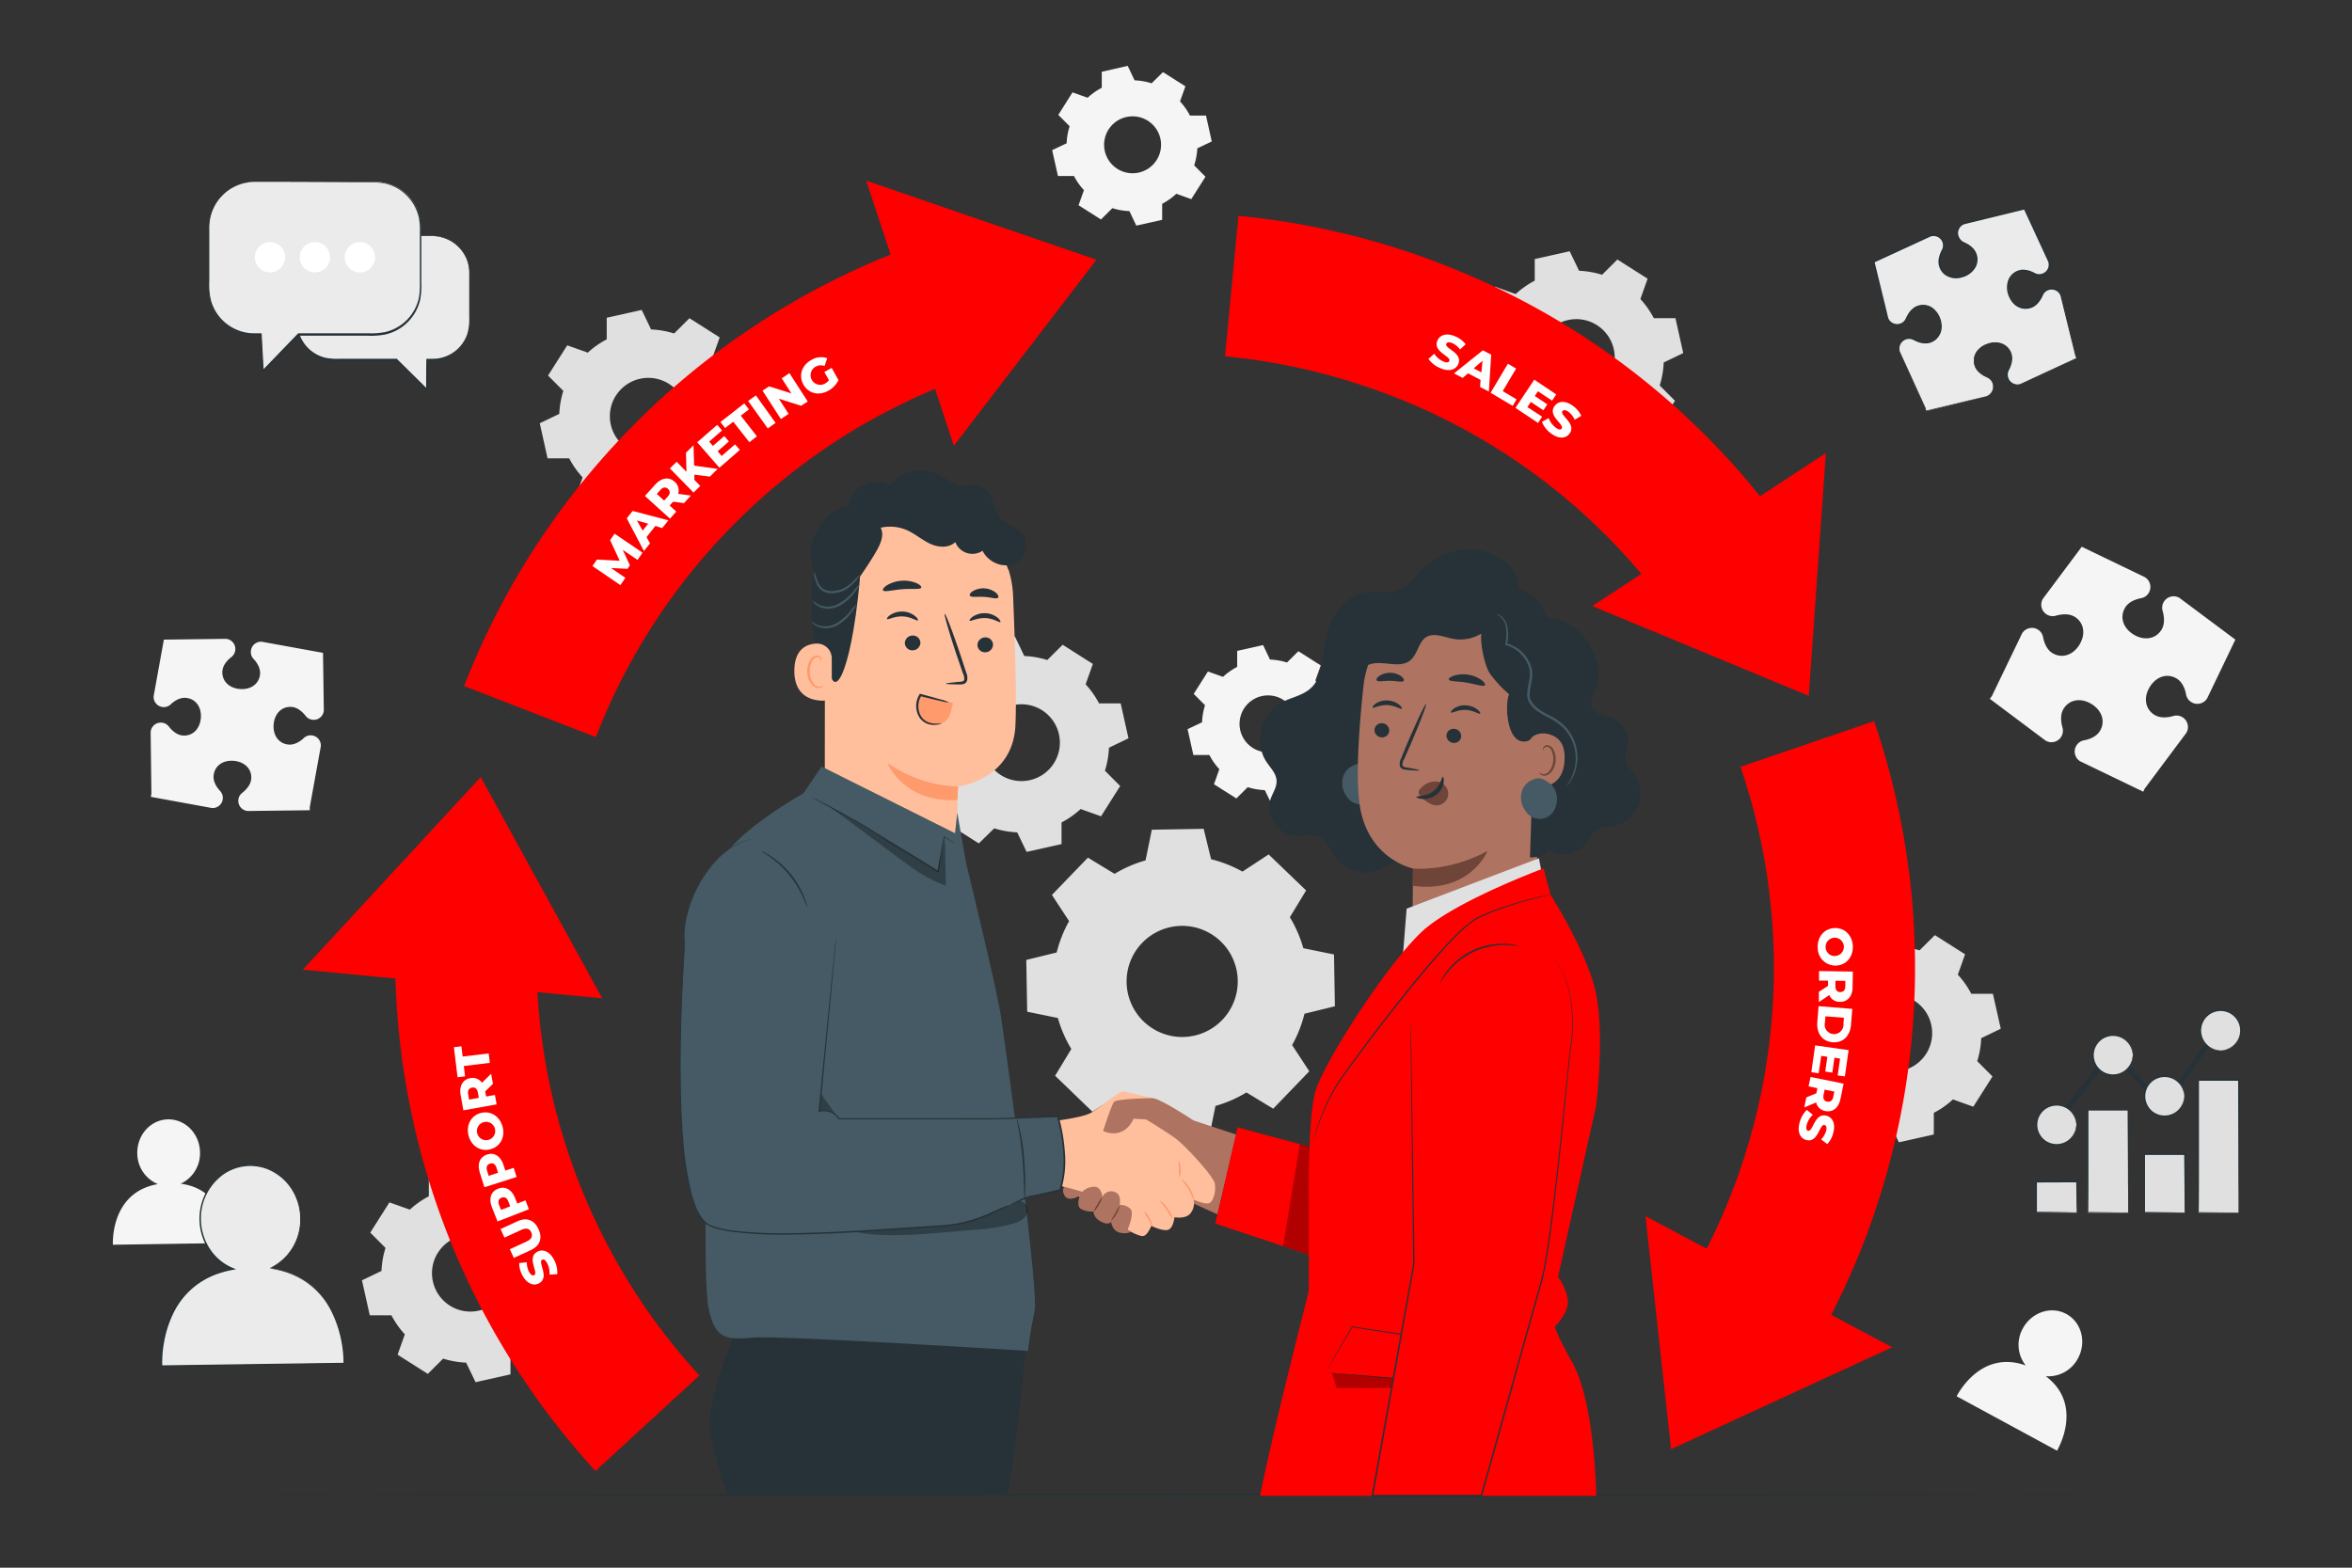 <svg xmlns="http://www.w3.org/2000/svg" viewBox="0 0 750 500"><rect x="0" y="0" width="750" height="500" fill="#333333" stroke="none"/><g id="freepik--background-complete--inject-52"><path d="M57.62,377.53a10.66,10.66,0,0,0,6.16-10c-.09-5.89-4.64-10.6-10.17-10.52s-9.93,4.93-9.83,10.82a10.63,10.63,0,0,0,6.56,9.83C35,380.29,36,397,36,397l36.4-.55S72.92,379.53,57.62,377.53Z" style="fill:#f5f5f5"></path><path d="M652.35,438.93a10.67,10.67,0,0,0,10.27-5.7c2.8-5.18,1.14-11.51-3.72-14.15s-11.07-.56-13.87,4.62a10.66,10.66,0,0,0,.91,11.79c-14.66-5.23-22,9.84-22,9.84l32,17.35S664.71,448.17,652.35,438.93Z" style="fill:#f5f5f5"></path><path d="M652.27,236.2a3.66,3.66,0,0,0,5.42-4.1c-.44-1.53-.86-4,.31-6,1.83-3,5.5-3.65,8.9-1.58s4.54,5.62,2.71,8.62c-1.17,1.94-3.59,2.72-5.15,3a3.6,3.6,0,0,0-2.36,1.68,3.65,3.65,0,0,0,1.23,5l20,9.64.09.07.47-1,13.28-17.78a3.66,3.66,0,0,0-1.23-5,3.62,3.62,0,0,0-2.87-.4c-1.53.45-4,.86-6-.31-3-1.82-3.65-5.5-1.58-8.9s5.62-4.53,8.62-2.71c1.94,1.17,2.72,3.59,3,5.16a3.66,3.66,0,0,0,6.71,1.13l9-18.74-.12-.06L695,190.71a3.65,3.65,0,0,0-5,1.23,3.58,3.58,0,0,0-.4,2.87c.44,1.53.86,4-.32,6-1.82,3-5.49,3.65-8.9,1.58s-4.53-5.62-2.71-8.62c1.18-1.94,3.59-2.72,5.16-3a3.6,3.6,0,0,0,2.36-1.68,3.65,3.65,0,0,0-1.23-5l-20-9.64-.12-.09-12.41,16.62a3.66,3.66,0,0,0,1.23,5,3.62,3.62,0,0,0,2.87.4c1.53-.44,4-.86,6,.31,3,1.82,3.64,5.5,1.58,8.9s-5.62,4.53-8.63,2.71c-1.93-1.17-2.72-3.59-3-5.15a3.58,3.58,0,0,0-1.68-2.37,3.67,3.67,0,0,0-5,1.23l-9.64,20-.69.92.1,0Z" style="fill:#f5f5f5"></path><path d="M67.53,257.7a3.24,3.24,0,0,0,2.69-5.4c-1-1.05-2.28-2.87-2.11-4.87.26-3.11,2.92-5.07,6.44-4.77s5.82,2.67,5.56,5.77c-.17,2-1.77,3.59-2.89,4.46A3.19,3.19,0,0,0,76,255.15a3.25,3.25,0,0,0,3,3.51l19.69-.24h.09v-1l3.52-19.37a3.24,3.24,0,0,0-5.4-2.69c-1,1-2.87,2.28-4.87,2.11-3.1-.26-5.07-2.92-4.77-6.44s2.67-5.82,5.78-5.56c2,.17,3.58,1.77,4.45,2.89a3.24,3.24,0,0,0,5.77-1.75L103,208.2h-.12L83.5,204.68a3.24,3.24,0,0,0-3.5,3,3.2,3.2,0,0,0,.81,2.44c1,1,2.28,2.87,2.12,4.87-.27,3.1-2.93,5.06-6.45,4.77s-5.82-2.68-5.56-5.78c.17-2,1.78-3.58,2.9-4.45a3.25,3.25,0,0,0-1.75-5.78l-19.7.25-.12,0L49,222a3.24,3.24,0,0,0,5.4,2.69c1-1,2.87-2.28,4.87-2.11,3.11.26,5.07,2.93,4.77,6.45s-2.67,5.82-5.78,5.55c-2-.16-3.58-1.77-4.45-2.89a3.18,3.18,0,0,0-2.27-1.21,3.24,3.24,0,0,0-3.5,3l.24,19.69-.18,1h.1Z" style="fill:#f5f5f5"></path><path d="M355.41,278.71a40.57,40.57,0,0,1,9.88-4.3l2-9.78,16.53-.29,2.37,9.7a40.59,40.59,0,0,1,10,3.95l8.35-5.48L416.49,284l-5.18,8.54a40.16,40.16,0,0,1,4.29,9.88l9.78,2,.29,16.52-9.7,2.38a40.25,40.25,0,0,1-3.94,10l5.47,8.35L406,353.61l-8.53-5.18a40.74,40.74,0,0,1-9.88,4.3l-2,9.78-16.52.29-2.38-9.7a40.52,40.52,0,0,1-10-4l-8.35,5.47-11.89-11.47,5.17-8.54a40.16,40.16,0,0,1-4.29-9.88l-9.78-2-.29-16.52,9.7-2.38a40.28,40.28,0,0,1,3.95-10l-5.48-8.35,11.48-11.89,8.54,5.18Zm8.81,22a17.72,17.72,0,1,0,25.06-.44A17.71,17.71,0,0,0,364.22,300.72Z" style="fill:#e0e0e0"></path><path d="M306.38,216.63a28.27,28.27,0,0,1,6.09-4.28l0-6.9L323.63,203l3,6.23a28.07,28.07,0,0,1,7.33,1.28l4.89-4.87,9.64,6.12-2.31,6.49a28.52,28.52,0,0,1,4.28,6.09l6.9,0,2.49,11.14-6.23,3a28.07,28.07,0,0,1-1.28,7.33l4.86,4.89-6.11,9.65-6.5-2.32a28,28,0,0,1-6.09,4.28l0,6.9-11.14,2.49-3-6.23a28.14,28.14,0,0,1-7.33-1.28L312.12,269l-9.64-6.12,2.32-6.5a27.69,27.69,0,0,1-4.28-6.09h-6.9l-2.5-11.14,6.24-3a28.62,28.62,0,0,1,1.27-7.34L293.77,224l6.11-9.64,6.5,2.32Zm9,13.67a12.25,12.25,0,1,0,16.9-3.78A12.24,12.24,0,0,0,315.4,230.3Z" style="fill:#e0e0e0"></path><path d="M483.3,93.8a28.52,28.52,0,0,1,6.09-4.28l0-6.9,11.14-2.49,3,6.23a28.07,28.07,0,0,1,7.33,1.28l4.89-4.87,9.64,6.12-2.31,6.49a28.52,28.52,0,0,1,4.28,6.09l6.9,0,2.49,11.14-6.23,3a28.07,28.07,0,0,1-1.28,7.33l4.87,4.89L528,137.46l-6.5-2.32a28,28,0,0,1-6.09,4.28v6.9l-11.15,2.49-3-6.23a28.14,28.14,0,0,1-7.34-1.28L489,146.17l-9.64-6.12,2.32-6.5a28,28,0,0,1-4.28-6.09h-6.9l-2.49-11.14,6.23-3a28.07,28.07,0,0,1,1.28-7.33l-4.87-4.9,6.12-9.64,6.49,2.32Zm9,13.67a12.25,12.25,0,1,0,16.91-3.78A12.24,12.24,0,0,0,492.32,107.47Z" style="fill:#e0e0e0"></path><path d="M584.53,309.27a28.12,28.12,0,0,1,6.09-4.27l0-6.91,11.14-2.49,3,6.24a27.64,27.64,0,0,1,7.33,1.27l4.89-4.86,9.64,6.11-2.31,6.5a28,28,0,0,1,4.28,6.09l6.9,0L638,328.11l-6.23,3a28.14,28.14,0,0,1-1.28,7.33l4.87,4.89-6.12,9.64-6.5-2.32a27.36,27.36,0,0,1-6.09,4.28v6.9l-11.15,2.5-3-6.24a27.71,27.71,0,0,1-7.34-1.27l-4.89,4.86-9.64-6.11L583,349a28,28,0,0,1-4.28-6.09l-6.9,0-2.49-11.14,6.23-3a28.07,28.07,0,0,1,1.28-7.33l-4.87-4.89L578,307l6.49,2.31Zm9,13.68a12.25,12.25,0,1,0,16.91-3.79A12.24,12.24,0,0,0,593.55,323Z" style="fill:#e0e0e0"></path><path d="M130.66,385.83a28,28,0,0,1,6.09-4.28v-6.9l11.15-2.49,3,6.23a28.14,28.14,0,0,1,7.34,1.28l4.89-4.87,9.64,6.12-2.32,6.5a27.69,27.69,0,0,1,4.28,6.09h6.9l2.49,11.15-6.23,2.95a28.21,28.21,0,0,1-1.28,7.34l4.87,4.89-6.12,9.64-6.49-2.32a28.27,28.27,0,0,1-6.09,4.28l0,6.9-11.14,2.49-3-6.23a28.07,28.07,0,0,1-7.33-1.28l-4.89,4.87-9.64-6.12,2.31-6.49a28.52,28.52,0,0,1-4.28-6.09l-6.9,0-2.49-11.14,6.23-3a28.07,28.07,0,0,1,1.28-7.33l-4.86-4.89,6.11-9.64,6.5,2.31Zm9,13.67a12.25,12.25,0,1,0,16.9-3.78A12.25,12.25,0,0,0,139.68,399.5Z" style="fill:#e0e0e0"></path><path d="M187.38,112.52a28,28,0,0,1,6.09-4.28v-6.9l11.15-2.49,3,6.23a28.14,28.14,0,0,1,7.34,1.28l4.89-4.87,9.64,6.12-2.32,6.5a28,28,0,0,1,4.28,6.09l6.9,0,2.49,11.14-6.23,2.95a28.14,28.14,0,0,1-1.28,7.34l4.87,4.89L232,156.18l-6.49-2.32a28.52,28.52,0,0,1-6.09,4.28l0,6.9-11.14,2.49-3-6.23A28.07,28.07,0,0,1,198,160l-4.89,4.87-9.64-6.12,2.31-6.49a28.27,28.27,0,0,1-4.28-6.09l-6.9,0L172.12,135l6.23-3a28.07,28.07,0,0,1,1.28-7.33l-4.87-4.89,6.12-9.64,6.5,2.31Zm9,13.67a12.25,12.25,0,1,0,16.9-3.78A12.25,12.25,0,0,0,196.4,126.19Z" style="fill:#e0e0e0"></path><path d="M390,215.87a20.53,20.53,0,0,1,4.51-3.17v-5.11l8.26-1.85,2.19,4.62a20.77,20.77,0,0,1,5.43.94l3.63-3.6,7.14,4.53-1.72,4.82a20.53,20.53,0,0,1,3.17,4.51h5.12l1.84,8.26L425,232a20.77,20.77,0,0,1-.94,5.43l3.6,3.63-4.53,7.14-4.81-1.72a20.53,20.53,0,0,1-4.51,3.17l0,5.12-8.25,1.84L403.31,252a20.77,20.77,0,0,1-5.44-.94l-3.62,3.6-7.14-4.53,1.71-4.81a20.53,20.53,0,0,1-3.17-4.51l-5.11,0-1.85-8.25,4.62-2.19a20.77,20.77,0,0,1,.94-5.44l-3.6-3.62,4.53-7.14,4.82,1.71ZM396.68,226a9.08,9.08,0,1,0,12.52-2.8A9.08,9.08,0,0,0,396.68,226Z" style="fill:#f5f5f5"></path><path d="M346.82,31.17A20.53,20.53,0,0,1,351.33,28V22.89L359.6,21l2.19,4.62a20.37,20.37,0,0,1,5.43.95L370.85,23,378,27.53l-1.72,4.82a20.53,20.53,0,0,1,3.17,4.51h5.12l1.84,8.26-4.61,2.19a21.2,21.2,0,0,1-1,5.43l3.6,3.63-4.53,7.14L375.1,61.8A20.92,20.92,0,0,1,370.59,65l0,5.11-8.25,1.85-2.19-4.62a21.28,21.28,0,0,1-5.44-.95L351.07,70l-7.14-4.54,1.71-4.81a20.53,20.53,0,0,1-3.17-4.51l-5.11,0-1.85-8.25,4.62-2.19a20.45,20.45,0,0,1,.95-5.44l-3.61-3.62L342,29.46l4.82,1.71ZM353.5,41.3A9.08,9.08,0,1,0,366,38.5,9.09,9.09,0,0,0,353.5,41.3Z" style="fill:#f5f5f5"></path></g><g id="freepik--Floor--inject-52"><path d="M687.39,476.67c0,.14-139.87.26-312.38.26s-312.4-.12-312.4-.26,139.84-.26,312.4-.26S687.39,476.53,687.39,476.67Z" style="fill:#263238"></path></g><g id="freepik--Chart--inject-52"><rect x="649.27" y="376.85" width="12.96" height="9.92" style="fill:#e0e0e0"></rect><path d="M662.23,386.77a5.87,5.87,0,0,1,0-.75c0-.54,0-1.21-.06-2,0-1.8-.06-4.23-.11-7.14l.21.21-13,.05.26-.26h0V382c0,1.66,0,3.24,0,4.73l-.24-.23c3.8,0,7,.07,9.29.11l2.68.07a8.18,8.18,0,0,1,1,0,4.65,4.65,0,0,1-.89.06l-2.63.06c-2.27,0-5.54.1-9.44.12H649v-.24c0-1.49,0-3.07,0-4.73,0-.84,0-1.69,0-2.55v-2.62h0l.26-.26,13,0h.22v.22c0,3-.07,5.55-.11,7.28,0,.8,0,1.45-.06,2A2.32,2.32,0,0,1,662.23,386.77Z" style="fill:#263238"></path><rect x="665.68" y="353.96" width="12.96" height="32.81" style="fill:#e0e0e0"></rect><path d="M678.64,386.77a5.9,5.9,0,0,1,0-.66c0-.46,0-1.08,0-1.85,0-1.64,0-4-.07-6.85,0-5.85-.07-14-.12-23.45l.25.25h-13c.52-.52.14-.14.26-.25h0v4.75c0,1.57,0,3.11,0,4.63,0,3,0,6,0,8.74,0,5.54,0,10.52-.06,14.67l-.18-.18,9.44.1,2.59,0,.68,0,.25,0a6.65,6.65,0,0,1-.86,0l-2.55,0-9.55.1h-.18v-.18c0-4.15,0-9.13-.06-14.67,0-2.78,0-5.7,0-8.74V354h0c.11-.12-.26.25.26-.27h13.21V354c0,9.51-.09,17.73-.12,23.62,0,2.87,0,5.16-.07,6.79,0,.76,0,1.35,0,1.8A4.17,4.17,0,0,1,678.64,386.77Z" style="fill:#263238"></path><rect x="683.7" y="368.09" width="12.96" height="18.68" style="fill:#e0e0e0"></rect><path d="M696.67,386.77a2.14,2.14,0,0,1,0-.38c0-.28,0-.62,0-1,0-1,0-2.25-.07-3.86,0-3.34-.06-8-.11-13.4l.24.23-13,0c-.05,0,.5-.49.26-.26h0v5.13c0,1.67,0,3.3,0,4.88,0,3.14,0,6.05,0,8.65l-.21-.21,9.38.11,2.63.06c.61,0,.94,0,1,0a5.64,5.64,0,0,1-.88.05l-2.58.05-9.51.11h-.21v-.21c0-2.6,0-5.51,0-8.65,0-1.58,0-3.21,0-4.88,0-.84,0-1.69,0-2.55v-2.58h0l.26-.26,13,0h.23v.24c0,5.5-.09,10.18-.11,13.55,0,1.59,0,2.87-.07,3.81S696.68,386.79,696.67,386.77Z" style="fill:#263238"></path><rect x="700.92" y="344.44" width="12.96" height="42.33" style="fill:#e0e0e0"></rect><path d="M713.88,386.77a1,1,0,0,1,0-.22c0-.17,0-.38,0-.63,0-.58,0-1.39,0-2.4,0-2.12-.05-5.13-.08-8.88,0-7.56-.07-18.1-.11-30.2l.25.26h-13c.52-.52.14-.13.26-.25v6.31c0,2.07,0,4.11,0,6.11,0,4,0,7.81,0,11.42,0,7.18,0,13.49-.07,18.48l-.16-.16,9.49.09,2.56,0h.67l.24,0s-.06,0-.21,0l-.64,0-2.52,0-9.59.09h-.17v-.17c0-5,0-11.3-.07-18.48,0-3.61,0-7.43,0-11.42V344.45c.12-.12-.26.25.26-.27h13.21v.25c0,12.17-.08,22.77-.11,30.37,0,3.73-.06,6.72-.07,8.82,0,1,0,1.78,0,2.35,0,.24,0,.44,0,.6S713.89,386.78,713.88,386.77Z" style="fill:#263238"></path><polygon points="694.58 347.82 693.21 347.06 703.61 332.24 704.99 333 694.58 347.82" style="fill:#263238"></polygon><rect x="680.86" y="338.34" width="1.69" height="11.47" transform="translate(-48.77 566.6) rotate(-43.72)" style="fill:#263238"></rect><rect x="654.3" y="346.93" width="19.05" height="1.69" transform="translate(-17.96 658.85) rotate(-52.18)" style="fill:#263238"></rect><path d="M696.55,349.65a6.37,6.37,0,1,1-6.37-6.37A6.37,6.37,0,0,1,696.55,349.65Z" style="fill:#e0e0e0"></path><path d="M696.55,349.65s0-.57-.29-1.53a6.4,6.4,0,0,0-2.33-3.39,6.23,6.23,0,0,0-5.83-.84,6.13,6.13,0,0,0-2.84,9.37,6.06,6.06,0,0,0,2.84,2.15,6.23,6.23,0,0,0,5.83-.84,6.37,6.37,0,0,0,2.33-3.39c.26-1,.24-1.53.29-1.53s0,.14,0,.41a4.82,4.82,0,0,1-.13,1.17,6.33,6.33,0,0,1-2.3,3.63,6.59,6.59,0,1,1,0-10.42,6.33,6.33,0,0,1,2.3,3.63,4.82,4.82,0,0,1,.13,1.17C696.58,349.51,696.57,349.65,696.55,349.65Z" style="fill:#263238"></path><path d="M680.13,336.53a6.37,6.37,0,1,1-6.37-6.37A6.37,6.37,0,0,1,680.13,336.53Z" style="fill:#e0e0e0"></path><path d="M680.13,336.53c-.06,0,0-.56-.3-1.53a6.39,6.39,0,0,0-2.33-3.38,6.17,6.17,0,0,0-5.83-.84,6,6,0,0,0-2.83,2.14,6.08,6.08,0,0,0-1.19,3.61,6.17,6.17,0,0,0,1.18,3.62,6.1,6.1,0,0,0,2.84,2.14,6.2,6.2,0,0,0,5.83-.84,6.37,6.37,0,0,0,2.33-3.39c.26-1,.24-1.53.3-1.53a1.45,1.45,0,0,1,0,.41,4.82,4.82,0,0,1-.13,1.17,6.36,6.36,0,0,1-2.31,3.63,6.49,6.49,0,0,1-6.21,1,6.57,6.57,0,0,1-3.09-2.29,6.59,6.59,0,0,1,0-7.83,6.57,6.57,0,0,1,9.3-1.3A6.39,6.39,0,0,1,680,335a4.92,4.92,0,0,1,.13,1.17A1.45,1.45,0,0,1,680.13,336.53Z" style="fill:#263238"></path><circle cx="655.75" cy="358.76" r="6.37" style="fill:#e0e0e0"></circle><path d="M662.12,358.76s0-.57-.29-1.53a6.37,6.37,0,0,0-2.33-3.39,6.2,6.2,0,0,0-5.83-.84,6.1,6.1,0,0,0-2.84,2.14,6.13,6.13,0,0,0,0,7.23,6,6,0,0,0,2.84,2.14,6.17,6.17,0,0,0,5.83-.84,6.39,6.39,0,0,0,2.33-3.38c.26-1,.24-1.54.29-1.53s0,.14,0,.41a4.82,4.82,0,0,1-.13,1.17,6.36,6.36,0,0,1-2.3,3.63,6.54,6.54,0,0,1-6.22,1,6.42,6.42,0,0,1-3.08-2.29,6.57,6.57,0,0,1,9.3-9.12,6.33,6.33,0,0,1,2.3,3.63,4.82,4.82,0,0,1,.13,1.17C662.15,358.62,662.14,358.76,662.12,358.76Z" style="fill:#263238"></path><path d="M708.12,335.09a6.46,6.46,0,1,1,6.45-6.46A6.47,6.47,0,0,1,708.12,335.09Z" style="fill:#e0e0e0"></path><path d="M708.12,335.09a6.46,6.46,0,1,1,6.45-6.46A6.47,6.47,0,0,1,708.12,335.09Z" style="fill:none"></path><path d="M708.12,335.09c0-.06.57,0,1.55-.31a6.42,6.42,0,0,0,3.43-2.36,6.24,6.24,0,0,0-1.32-8.77,6.22,6.22,0,0,0-9.5,2.87,6.25,6.25,0,0,0,.86,5.9,6.35,6.35,0,0,0,3.43,2.36c1,.27,1.55.25,1.55.31a2.37,2.37,0,0,1-.42,0,5,5,0,0,1-1.18-.14,6.45,6.45,0,0,1-3.68-2.33,6.64,6.64,0,0,1,1.31-9.42,6.66,6.66,0,0,1,7.93,0,6.64,6.64,0,0,1,1.31,9.42,6.45,6.45,0,0,1-3.68,2.33,5,5,0,0,1-1.18.14A2.18,2.18,0,0,1,708.12,335.09Z" style="fill:#263238"></path></g><g id="freepik--Puzzle--inject-52"><path d="M633.41,126.38a3.26,3.26,0,0,0,2-4.15,3.21,3.21,0,0,0-1.74-1.89c-1.31-.56-3.26-1.7-3.93-3.6-1-2.94.61-5.83,4-7s6.42.07,7.45,3c.66,1.9-.16,4-.83,5.26a3.2,3.2,0,0,0-.18,2.57,3.24,3.24,0,0,0,4.14,2l17.92-8.27.09,0-.4-.88-4.7-19.17a3.25,3.25,0,0,0-6-.26c-.56,1.31-1.69,3.26-3.59,3.93-2.95,1-5.84-.61-7-4s.06-6.42,3-7.45c1.9-.66,4,.16,5.26.83a3.2,3.2,0,0,0,2.57.18,3.25,3.25,0,0,0,2-4.14l-7.76-16.8-.1.06-19.17,4.69a3.25,3.25,0,0,0-2,4.14,3.2,3.2,0,0,0,1.74,1.9c1.31.56,3.26,1.69,3.93,3.6,1,2.94-.61,5.83-3.95,7s-6.42-.07-7.45-3c-.67-1.9.16-4,.83-5.26a3.2,3.2,0,0,0,.18-2.57,3.26,3.26,0,0,0-4.14-2L597.58,83.4l-.12,0,4.38,17.92a3.26,3.26,0,0,0,4.15,2,3.2,3.2,0,0,0,1.89-1.75c.57-1.3,1.7-3.25,3.6-3.92,2.95-1,5.83.61,7,4s-.07,6.42-3,7.45c-1.9.66-4-.16-5.25-.83a3.2,3.2,0,0,0-2.57-.18,3.25,3.25,0,0,0-2,4.14l8.27,17.92.24,1,.09,0Z" style="fill:#ebebeb"></path><path d="M633.41,126.38l-1.25.34-3.69.93-14.2,3.54h0l-.09,0-.13.06,0-.15c-.07-.29-.16-.64-.24-1v0c-2.32-5-5.13-11-8.32-17.9h0a3.44,3.44,0,0,1,4.31-4.4c.43.15.78.38,1.16.54a9.68,9.68,0,0,0,1.17.44,6,6,0,0,0,2.48.24,5,5,0,0,0,2.31-1,5.18,5.18,0,0,0,1.76-4.73,7.13,7.13,0,0,0-2.54-4.75,4.72,4.72,0,0,0-2.58-1,4.92,4.92,0,0,0-2.73.63,6.07,6.07,0,0,0-2,2.08,9.36,9.36,0,0,0-.7,1.33,3.43,3.43,0,0,1-1,1.31,3.48,3.48,0,0,1-5.51-1.52h0c-1.39-5.68-2.87-11.7-4.4-17.92l-.05-.23.23-.06.12,0,0,0,17.91-8.28h0a3.47,3.47,0,0,1,2.75.19,3.49,3.49,0,0,1,1.43,4.9,9.06,9.06,0,0,0-.86,2.47,4.76,4.76,0,0,0,1.69,4.63,5.62,5.62,0,0,0,5,.81,6.37,6.37,0,0,0,4.16-3.17,4.71,4.71,0,0,0-.63-5A7.36,7.36,0,0,0,626.8,78c-.4-.24-.84-.37-1.3-.66a3.44,3.44,0,0,1-1.07-1.11,3.52,3.52,0,0,1,1.83-5.14h0l19.17-4.7,0,0,.11-.05.23-.11.11.24q3.95,8.56,7.75,16.79h0v0a3.51,3.51,0,0,1-3,4.64,3.29,3.29,0,0,1-1.55-.21c-.51-.21-.87-.44-1.32-.62a7,7,0,0,0-2.72-.59,4.74,4.74,0,0,0-4.26,2.86,6.54,6.54,0,0,0,.3,5.25,6.82,6.82,0,0,0,1.57,2.14,4.78,4.78,0,0,0,4.88.89,5,5,0,0,0,2-1.51,9.38,9.38,0,0,0,1.34-2.21,3.49,3.49,0,0,1,6.49.22h0l4.68,19.18,0,0c.15.31.28.6.41.88l.1.23-.24.06-.09,0h0l-17.93,8.24h0a3.43,3.43,0,0,1-4.35-2.08,3.37,3.37,0,0,1,.08-2.5A11.12,11.12,0,0,0,641,116a5.83,5.83,0,0,0,.25-2.22,5,5,0,0,0-.7-2,4.88,4.88,0,0,0-3.33-2.23,7.05,7.05,0,0,0-3.8.46,6.57,6.57,0,0,0-2.85,2.1,4.89,4.89,0,0,0,0,5.82,7,7,0,0,0,2,1.73,14.43,14.43,0,0,1,2.06,1.18,3.31,3.31,0,0,1,.93,3.45,3.25,3.25,0,0,1-1.37,1.78,2.36,2.36,0,0,1-.71.32,7.65,7.65,0,0,0,.68-.36,3.28,3.28,0,0,0,1.31-1.77,3.23,3.23,0,0,0-.93-3.31,14,14,0,0,0-2.06-1.14,7.39,7.39,0,0,1-2.07-1.76,5.11,5.11,0,0,1,0-6.08,6.72,6.72,0,0,1,2.94-2.19,7.19,7.19,0,0,1,4-.5,5.17,5.17,0,0,1,3.53,2.34,5,5,0,0,1,.75,2.15,6.4,6.4,0,0,1-.24,2.34,11.49,11.49,0,0,1-.92,2.2,3.09,3.09,0,0,0-.05,2.26,3.08,3.08,0,0,0,3.91,1.86h0l17.91-8.29h0l.09,0-.13.29c-.13-.29-.27-.57-.41-.89h0v0q-2.23-9-4.72-19.17v0a3,3,0,0,0-1.56-1.73,3.07,3.07,0,0,0-2.36-.1,3,3,0,0,0-1.72,1.65,9.5,9.5,0,0,1-1.4,2.32,5.47,5.47,0,0,1-2.24,1.66,5.54,5.54,0,0,1-2.8.26,5.4,5.4,0,0,1-2.55-1.24,6.86,6.86,0,0,1-1.69-2.3,7,7,0,0,1-.33-5.64A5.24,5.24,0,0,1,645,86a7.64,7.64,0,0,1,2.91.63c.45.18.92.46,1.31.62a2.84,2.84,0,0,0,1.32.17,3,3,0,0,0,2.57-4v0l-7.76-16.8.34.13-.11.05h0l-19.17,4.69h0A3,3,0,0,0,624.88,76a3,3,0,0,0,.91,1c.35.23.84.38,1.26.63a7.8,7.8,0,0,1,2.32,1.8,5.21,5.21,0,0,1,.7,5.61,6.88,6.88,0,0,1-4.48,3.44,6.14,6.14,0,0,1-5.49-.91,5.27,5.27,0,0,1-1.87-5.12,9.4,9.4,0,0,1,.91-2.61,3,3,0,0,0-3.56-4.39h0l-17.92,8.26h0l-.12,0,.18-.29c1.52,6.22,3,12.24,4.37,17.92v0a3,3,0,0,0,2.07,1.92,3,3,0,0,0,3.58-1.74,10.1,10.1,0,0,1,.73-1.38,6.55,6.55,0,0,1,2.16-2.22,5.29,5.29,0,0,1,3-.68,5.23,5.23,0,0,1,2.8,1.08,7.53,7.53,0,0,1,2.69,5,5.56,5.56,0,0,1-1.92,5.08,5.21,5.21,0,0,1-2.5,1.09,6.18,6.18,0,0,1-2.64-.26,8.38,8.38,0,0,1-1.21-.46,12.29,12.29,0,0,0-1.13-.52,3,3,0,0,0-2.28.14,3.09,3.09,0,0,0-1.59,3.79h0L614,130.07h0l.24,1-.17-.09.09,0h0l14.23-3.42,3.7-.87C633,126.46,633.41,126.38,633.41,126.38Z" style="fill:#263238"></path></g><g id="freepik--Icon--inject-52"><path d="M86,404.47a17.07,17.07,0,0,0,9.86-16c-.15-9.44-7.43-17-16.28-16.84S63.7,379.52,63.84,389A17.05,17.05,0,0,0,74.36,404.7c-24.57,4.2-22.93,31-22.93,31l58.28-.88S110.51,407.68,86,404.47Z" style="fill:#ebebeb"></path><path d="M86,404.47l.77.11a19.1,19.1,0,0,1,2.16.37,25,25,0,0,1,7.88,3.1,24.63,24.63,0,0,1,9,9.73,37.72,37.72,0,0,1,4.1,17V435h-.2l-58.27.93h-.26v-.25a37.71,37.71,0,0,1,.7-8.29,34.25,34.25,0,0,1,2.61-8.19,25.2,25.2,0,0,1,8.2-10.07,26.52,26.52,0,0,1,5.62-3,33.21,33.21,0,0,1,6-1.65l0,.49a16.64,16.64,0,0,1-7.57-6.1A18,18,0,0,1,63.65,390a17.78,17.78,0,0,1,7-15.51,15.41,15.41,0,0,1,15.06-1.84,16.86,16.86,0,0,1,9.13,9.61A17.44,17.44,0,0,1,96,388a18,18,0,0,1-.54,5.18,17.19,17.19,0,0,1-3.82,7.27,16,16,0,0,1-4,3.26,9.38,9.38,0,0,1-1.18.6l-.43.19.38-.2c.26-.15.69-.35,1.18-.67a16.37,16.37,0,0,0,3.92-3.3,17.2,17.2,0,0,0,3.72-7.22,17.77,17.77,0,0,0,.48-5.1,16.8,16.8,0,0,0-1.18-5.63,16.52,16.52,0,0,0-9-9.37,15,15,0,0,0-14.65,1.84,17.29,17.29,0,0,0-6.76,15.12,17.54,17.54,0,0,0,3,8.62,16.06,16.06,0,0,0,7.34,5.9l.81.32-.86.17a33,33,0,0,0-5.92,1.63,26.11,26.11,0,0,0-5.5,3,24.75,24.75,0,0,0-8,9.87,34.07,34.07,0,0,0-2.57,8.06,36.78,36.78,0,0,0-.69,8.17l-.26-.24,58.28-.82-.2.2a37.57,37.57,0,0,0-4-16.85,24.42,24.42,0,0,0-8.83-9.69,25.31,25.31,0,0,0-7.79-3.17c-.92-.26-1.71-.35-2.18-.46Z" style="fill:#263238"></path></g><g id="freepik--speech-bubbles--inject-52"><path d="M137.89,75.26H106.45A11.85,11.85,0,0,0,94.6,87.1V103a11.85,11.85,0,0,0,11.85,11.85h19.89l9.74,9.6.06-9.6h1.75A11.84,11.84,0,0,0,149.74,103V87.1A11.84,11.84,0,0,0,137.89,75.26Z" style="fill:#ebebeb"></path><path d="M137.89,75.26a1,1,0,0,1,.26,0l.78,0a11.4,11.4,0,0,1,2.93.6,11.93,11.93,0,0,1,7.55,7.92,12.76,12.76,0,0,1,.49,3.81c0,1.34,0,2.73,0,4.18,0,2.9,0,6,0,9.36a17.62,17.62,0,0,1-.45,5.16,12.1,12.1,0,0,1-7.41,8,12.37,12.37,0,0,1-2.91.7c-1,.08-2,.07-3,.07l.24-.24c0,3,0,6.28,0,9.61v.59l-.42-.42-9.75-9.6.18.08H108.5a21,21,0,0,1-4.67-.29,12.17,12.17,0,0,1-7.46-5.12,11.82,11.82,0,0,1-1.74-4.13,20.31,20.31,0,0,1-.28-4.37q0-4.29,0-8.39c0-1.37,0-2.72,0-4a19.52,19.52,0,0,1,.23-4,12,12,0,0,1,3.69-6.57,11.12,11.12,0,0,1,3-2,11.3,11.3,0,0,1,3.34-1,22.34,22.34,0,0,1,3.34-.14h3.17l19.57.08,5.32,0,1.38,0,.47,0-.47,0-1.38,0-5.32,0-19.57.08H108a21.19,21.19,0,0,0-3.28.15,11.56,11.56,0,0,0-6.12,3,11.54,11.54,0,0,0-3.53,6.34,19.82,19.82,0,0,0-.21,3.88v4q0,4.1,0,8.39a20.17,20.17,0,0,0,.27,4.26,11.45,11.45,0,0,0,1.68,4,11.63,11.63,0,0,0,7.14,4.89,20.16,20.16,0,0,0,4.56.28h18l.08.08,9.73,9.61-.43.17c0-3.32,0-6.56.07-9.6v-.24h.24c1,0,2,0,3-.06a11.91,11.91,0,0,0,2.8-.66,11.4,11.4,0,0,0,4.59-3.1,11.28,11.28,0,0,0,2.57-4.62,17.34,17.34,0,0,0,.46-5c0-3.33,0-6.46,0-9.36,0-1.45,0-2.84,0-4.18a12.52,12.52,0,0,0-.44-3.73A11.83,11.83,0,0,0,141.81,76,13.57,13.57,0,0,0,137.89,75.26Z" style="fill:#263238"></path><path d="M81.13,58H119.7a14.52,14.52,0,0,1,14.52,14.53V92.06a14.53,14.53,0,0,1-14.52,14.53H95.3L83.93,118.37l-.64-11.78H81.13A14.53,14.53,0,0,1,66.61,92.06V72.54A14.52,14.52,0,0,1,81.13,58Z" style="fill:#ebebeb"></path><path d="M81.13,58a2.35,2.35,0,0,1-.31,0l-.94.07c-.42,0-.92.14-1.52.23-.3,0-.62.15-1,.24a7.29,7.29,0,0,0-1.07.34,14.48,14.48,0,0,0-9,9.65,15.35,15.35,0,0,0-.56,4.58c0,1.63,0,3.34,0,5.12q0,5.34,0,11.48a21.07,21.07,0,0,0,.57,6.2,14.29,14.29,0,0,0,8.81,9.5,14.24,14.24,0,0,0,3.45.82c1.18.09,2.41.08,3.66.08h.22l0,.22c.2,3.73.42,7.71.65,11.78l-.43-.16,11.36-11.78.08-.08h22.18a23.4,23.4,0,0,0,5.58-.39,14.3,14.3,0,0,0,10.73-11,26.07,26.07,0,0,0,.3-5.23V79.44c0-1.68,0-3.33,0-5a24,24,0,0,0-.27-4.75,14.37,14.37,0,0,0-4.4-7.77,13.53,13.53,0,0,0-3.57-2.39,13.33,13.33,0,0,0-4-1.19,25.82,25.82,0,0,0-4-.18h-3.88l-24-.08-6.51,0-1.7,0-.58,0,.58,0,1.7,0,6.51,0,24-.09h3.88a27,27,0,0,1,4.08.17,13.83,13.83,0,0,1,4.08,1.21,14.2,14.2,0,0,1,3.69,2.45,14.82,14.82,0,0,1,4.56,8,25.24,25.24,0,0,1,.29,4.84v5c0,3.34,0,6.77,0,10.27a26.15,26.15,0,0,1-.3,5.34,14.76,14.76,0,0,1-11.1,11.39,23.78,23.78,0,0,1-5.7.41H95.3l.18-.07L84.11,118.54l-.4.41,0-.57c-.22-4.08-.43-8-.63-11.78l.24.23c-1.24,0-2.47,0-3.71-.09a15,15,0,0,1-3.56-.85A14.8,14.8,0,0,1,67,96.07a21.78,21.78,0,0,1-.55-6.32c0-4.09,0-7.92,0-11.48,0-1.78,0-3.49,0-5.12A15.63,15.63,0,0,1,67,68.49a14.6,14.6,0,0,1,9.24-9.72,8.29,8.29,0,0,1,1.09-.32c.34-.08.66-.18,1-.23.61-.07,1.12-.18,1.54-.19l.95,0Z" style="fill:#263238"></path><path d="M90.92,82.05a4.84,4.84,0,1,1-4.84-4.84A4.84,4.84,0,0,1,90.92,82.05Z" style="fill:#fff"></path><path d="M105.26,82.05a4.84,4.84,0,1,1-4.84-4.84A4.84,4.84,0,0,1,105.26,82.05Z" style="fill:#fff"></path><path d="M119.59,82.05a4.84,4.84,0,1,1-4.84-4.84A4.84,4.84,0,0,1,119.59,82.05Z" style="fill:#fff"></path></g><g id="freepik--Arrows--inject-52"><path d="M190,235.09l-42-16.28a243.08,243.08,0,0,1,109.37-125c6.2-3.41,12.65-6.59,19.17-9.47,4.46-2,9-3.81,13.57-5.5l15.67,42.18c-3.71,1.38-7.45,2.9-11.09,4.5-5.33,2.35-10.6,5-15.67,7.73A198,198,0,0,0,190,235.09Z" style="fill:#FE0000"></path><polygon points="304.17 142.17 276.22 57.63 349.63 82.84 304.17 142.17" style="fill:#FE0000"></polygon><path d="M203.31,178.58l-4.73-3.2,2.28,4.92-.77,1.12-5.27-.26,4.6,3.13-1.59,2.33-8.91-6.08,1.42-2.07,7.27.38-3.05-6.56,1.41-2.08,8.92,6.06Z" style="fill:#fff"></path><path d="M209,167.74l-2.84,3.57,1.11,2-1.94,2.44-5.47-10.44,1.87-2.35,11.41,3-2,2.48Zm-2.32-.7L203.1,166l1.83,3.24Z" style="fill:#fff"></path><path d="M214.64,160l-1.11,1.24,2.12,1.92-2,2.26-8-7.23,3.31-3.66c2-2.18,4.34-2.53,6.17-.87a3.58,3.58,0,0,1,1.11,3.84l4.07.55-2.19,2.42Zm-4.06-3.72-1.14,1.26,2.34,2.12,1.14-1.26c.84-.94.83-1.8.1-2.46S211.42,155.32,210.58,156.26Z" style="fill:#fff"></path><path d="M221.42,151.4l0,1.66,1.89,1.93-2.16,2.11-7.54-7.71,2.16-2.11,3.13,3.21-.15-6.12,2.4-2.35.19,6.49,7.51,1.05L226.36,152Z" style="fill:#fff"></path><path d="M234.37,141.72l1.55,1.78-6.52,5.68-7.08-8.13,6.38-5.54,1.54,1.77-4.1,3.57,1.2,1.37,3.61-3.14,1.49,1.71-3.61,3.15,1.3,1.48Z" style="fill:#fff"></path><path d="M233.82,134.51l-2.61,2-1.49-1.91,7.62-5.94,1.48,1.91-2.6,2,5.14,6.59-2.4,1.88Z" style="fill:#fff"></path><path d="M238.56,127.88l2.48-1.77,6.27,8.76-2.48,1.78Z" style="fill:#fff"></path><path d="M251.73,119l5.84,9.06-2.11,1.36-7.11-2.25,3.12,4.83L249,133.65l-5.85-9.06,2.11-1.36,7.11,2.25-3.11-4.83Z" style="fill:#fff"></path><path d="M262.86,118.65l2.35-1.31,2.17,3.9a7.93,7.93,0,0,1-3.29,3.4c-3,1.67-6.32.86-7.91-2s-.53-6.12,2.52-7.82a5.9,5.9,0,0,1,5.08-.56l-.85,2.47a3.38,3.38,0,0,0-2.87.23,3.08,3.08,0,0,0,3,5.39,3.94,3.94,0,0,0,1.27-1.11Z" style="fill:#fff"></path><path d="M189.89,469.15a242.21,242.21,0,0,1-59-115.61c-1.41-6.94-2.53-14-3.34-21.11a246.06,246.06,0,0,1-1.41-37l45,1.7a200.61,200.61,0,0,0,1.15,30.18c.66,5.78,1.58,11.59,2.73,17.26a197.38,197.38,0,0,0,48,94.13Z" style="fill:#FE0000"></path><polygon points="192.04 318.41 96.57 309.27 153.28 247.84 192.04 318.41" style="fill:#FE0000"></polygon><path d="M177.69,406.37l-2.46.18a6.76,6.76,0,0,0-.74-3.64c-.59-1.11-1.14-1.38-1.6-1.13-1.51.8,2.49,5.62-1,7.51-1.69.91-3.82.26-5.33-2.56a8.14,8.14,0,0,1-1-3.89l2.44-.24a6.38,6.38,0,0,0,.68,3c.6,1.13,1.2,1.34,1.68,1.08,1.45-.78-2.52-5.59,1-7.46,1.66-.89,3.81-.26,5.32,2.57A8.39,8.39,0,0,1,177.69,406.37Z" style="fill:#fff"></path><path d="M169.28,398.7l-5.43,2.5-1.27-2.77,5.34-2.46c1.68-.77,2-1.78,1.49-2.94s-1.52-1.54-3.2-.76l-5.34,2.46L159.61,392l5.43-2.5c2.92-1.35,5.34-.39,6.68,2.5S172.2,397.35,169.28,398.7Z" style="fill:#fff"></path><path d="M158.83,379.1c2.29-.88,4.37.29,5.43,3l.68,1.75,2.63-1,1.09,2.84-10,3.88L156.84,385C155.78,382.26,156.54,380,158.83,379.1Zm1.11,2.87c-.93.36-1.25,1.16-.79,2.34l.61,1.57,2.94-1.13-.61-1.58C161.63,382,160.86,381.61,159.94,382Z" style="fill:#fff"></path><path d="M155.32,368.2c2.33-.75,4.34.55,5.24,3.35l.57,1.79,2.68-.86.92,2.91-10.26,3.27L153,374C152.08,371.17,153,369,155.32,368.2Zm.93,2.93c-.95.3-1.32,1.08-.93,2.29l.51,1.61,3-1-.52-1.61C157.94,371.25,157.19,370.83,156.25,371.13Z" style="fill:#fff"></path><path d="M156.28,366.58c-3.13.78-6.05-1.12-6.88-4.46s.86-6.39,4-7.16,6,1.11,6.88,4.46S159.42,365.8,156.28,366.58Zm-2.14-8.64a2.92,2.92,0,1,0,3.69,2.09A2.89,2.89,0,0,0,154.14,357.94Z" style="fill:#fff"></path><path d="M154.71,348.1l.3,1.63,2.82-.5.53,3-10.6,1.9-.87-4.85c-.52-2.89.66-5,3.08-5.41a3.58,3.58,0,0,1,3.72,1.47l2.92-2.88.58,3.21Zm-5.42.94.3,1.67,3.1-.56-.3-1.67c-.22-1.24-.91-1.76-1.88-1.58S149.06,347.8,149.29,349Z" style="fill:#fff"></path><path d="M147.9,340l.4,3.28-2.4.3L144.74,334l2.4-.29.39,3.27,8.3-1,.37,3Z" style="fill:#fff"></path><polygon points="524.72 387.9 603.34 429.69 532.86 462.2 524.72 387.9" style="fill:#FE0000"></polygon><path d="M571.57,440.84l-37.78-24.43a201.76,201.76,0,0,0,11.64-20.59c2.57-5.22,4.92-10.6,7-16A198,198,0,0,0,555,244.58L597.61,230a243.09,243.09,0,0,1-3.2,166c-2.56,6.6-5.44,13.19-8.58,19.58A245.42,245.42,0,0,1,571.57,440.84Z" style="fill:#FE0000"></path><path d="M584.93,296c3.23-.17,5.72,2.25,5.89,5.7s-2.06,6.1-5.29,6.26a5.64,5.64,0,0,1-5.9-5.7C579.46,298.83,581.7,296.18,584.93,296Zm.44,8.88a2.91,2.91,0,1,0-3.22-2.75A2.89,2.89,0,0,0,585.37,304.9Z" style="fill:#fff"></path><path d="M582.92,314.43l0-1.67-2.87,0,0-3.05,10.78.17-.08,4.92c0,2.94-1.6,4.77-4.06,4.73a3.57,3.57,0,0,1-3.37-2.16L580,319.6l0-3.26Zm5.51.11,0-1.69-3.16-.05,0,1.69c0,1.27.55,1.91,1.54,1.92S588.41,315.8,588.43,314.54Z" style="fill:#fff"></path><path d="M590.65,321.77l-.41,5.08c-.28,3.56-2.55,5.83-5.85,5.57s-5.17-2.87-4.89-6.43l.41-5.08Zm-8.71,4.29a3,3,0,1,0,5.89.47l.15-1.92-5.89-.47Z" style="fill:#fff"></path><path d="M579.92,342.31l-2.33-.33,1.22-8.57,10.67,1.52-1.19,8.37L586,343l.76-5.38-1.8-.26-.67,4.74-2.26-.32.68-4.74-1.95-.28Z" style="fill:#fff"></path><path d="M579.2,348.69l.33-1.63-2.81-.57.61-3,10.56,2.13-1,4.83c-.58,2.88-2.44,4.39-4.86,3.9a3.57,3.57,0,0,1-2.91-2.74l-3.78,1.61L576,350Zm5.39,1.12.34-1.66-3.09-.62-.34,1.66c-.25,1.24.2,2,1.16,2.17S584.35,351.05,584.59,349.81Z" style="fill:#fff"></path><path d="M576.15,354l1.92,1.55a6.77,6.77,0,0,0-1.94,3.16c-.32,1.22-.1,1.79.41,1.93,1.65.43,2-5.81,5.88-4.79,1.86.49,3,2.41,2.16,5.51a8.09,8.09,0,0,1-1.91,3.54l-1.95-1.49a6.37,6.37,0,0,0,1.57-2.67c.33-1.24,0-1.8-.49-1.93-1.6-.42-2,5.8-5.81,4.79-1.81-.48-3-2.41-2.15-5.5A8.63,8.63,0,0,1,576.15,354Z" style="fill:#fff"></path><path d="M539.6,205.32a196.25,196.25,0,0,0-94.8-78.67c-5.38-2.12-10.94-4-16.52-5.69a199.54,199.54,0,0,0-37.64-7.32l4.28-44.8a245.27,245.27,0,0,1,46.15,9c6.82,2,13.62,4.36,20.21,7a240.89,240.89,0,0,1,116.41,96.58Z" style="fill:#FE0000"></path><polygon points="507.74 193.29 582.23 144.51 576.78 221.94 507.74 193.29" style="fill:#FE0000"></polygon><path d="M455.51,114.47l1.83-1.64a6.89,6.89,0,0,0,2.82,2.42c1.15.52,1.75.39,2-.09.7-1.56-5.41-2.92-3.78-6.57.79-1.76,2.86-2.56,5.79-1.25a8.12,8.12,0,0,1,3.19,2.45l-1.78,1.69a6.34,6.34,0,0,0-2.39-2c-1.17-.52-1.77-.32-2,.18-.67,1.5,5.42,2.87,3.8,6.5-.77,1.71-2.86,2.54-5.78,1.23A8.43,8.43,0,0,1,455.51,114.47Z" style="fill:#fff"></path><path d="M472.13,121.17l-4-2.1-1.72,1.46-2.76-1.43,9.19-7.37,2.67,1.39-.74,11.76-2.81-1.46Zm.25-2.41.36-3.7-2.82,2.42Z" style="fill:#fff"></path><path d="M480.83,116l2.62,1.56-4.27,7.19,4.42,2.63-1.23,2.08-7.05-4.19Z" style="fill:#fff"></path><path d="M491.75,132.9l-1.31,2-7.2-4.81,6-9,7,4.7-1.31,2-4.52-3-1,1.51,4,2.66-1.26,1.9-4-2.66-1.09,1.64Z" style="fill:#fff"></path><path d="M491.68,134.55l2.15-1.2a6.84,6.84,0,0,0,2.21,3c1,.76,1.61.77,1.93.35,1-1.37-4.62-4.05-2.22-7.25,1.16-1.54,3.36-1.85,5.92.07a8.06,8.06,0,0,1,2.56,3.1l-2.11,1.25a6.36,6.36,0,0,0-1.89-2.46c-1-.77-1.65-.7-2-.27-1,1.32,4.64,4,2.25,7.18-1.13,1.5-3.35,1.84-5.91-.09A8.5,8.5,0,0,1,491.68,134.55Z" style="fill:#fff"></path></g><g id="freepik--Characters--inject-52"><path d="M290.21,158.87l1.68.07A32.45,32.45,0,0,1,323.05,190c.65,15.71,1.17,33.07.74,41.47-.89,17.39-18.39,19.42-18.39,19.42l-.07,7.1c-.1,11.72-1.9,24.6-13.62,24.43L283.88,279A21.15,21.15,0,0,1,263,257.8l.06-64.84C262.23,174.83,272.07,159.23,290.21,158.87Z" style="fill:#ffbf9d"></path><path d="M305.54,250.89A42.19,42.19,0,0,1,283,243.33s4.88,12.73,22.3,11.84Z" style="fill:#ff9a6c"></path><path d="M316.65,205.63a2.48,2.48,0,0,1-2.49,2.41,2.37,2.37,0,0,1-2.47-2.34,2.48,2.48,0,0,1,2.49-2.41A2.37,2.37,0,0,1,316.65,205.63Z" style="fill:#263238"></path><path d="M319,198.38c-.32.31-2.15-1.16-4.82-1.25s-4.69,1.16-5,.82c-.13-.15.2-.72,1.08-1.31a6.82,6.82,0,0,1,4-1.06,6.52,6.52,0,0,1,3.82,1.4C318.88,197.64,319.14,198.24,319,198.38Z" style="fill:#263238"></path><path d="M293.5,205a2.48,2.48,0,0,1-2.49,2.41,2.38,2.38,0,0,1-2.48-2.34A2.49,2.49,0,0,1,291,202.7,2.38,2.38,0,0,1,293.5,205Z" style="fill:#263238"></path><path d="M292.68,197.85c-.32.32-2.15-1.15-4.83-1.25s-4.68,1.17-5,.83c-.14-.15.2-.73,1.08-1.31a6.79,6.79,0,0,1,4-1.07,6.59,6.59,0,0,1,3.82,1.41C292.58,197.12,292.83,197.71,292.68,197.85Z" style="fill:#263238"></path><path d="M301.61,218.06c0-.15,1.67-.37,4.37-.61.69,0,1.34-.16,1.47-.62a3.46,3.46,0,0,0-.37-2q-.87-2.52-1.82-5.28c-2.52-7.51-4.31-13.68-4-13.77s2.59,5.9,5.11,13.42c.6,1.85,1.18,3.61,1.73,5.3a3.93,3.93,0,0,1,.25,2.69,1.7,1.7,0,0,1-1.16,1,4.69,4.69,0,0,1-1.17.12C303.3,218.27,301.61,218.21,301.61,218.06Z" style="fill:#263238"></path><path d="M293.77,187.4c-.29.72-2.94.27-6.09.53s-5.73,1-6.12.34c-.17-.32.3-1,1.35-1.65a10.66,10.66,0,0,1,9.3-.66C293.34,186.47,293.9,187.06,293.77,187.4Z" style="fill:#263238"></path><path d="M318.3,190.6c-.5.59-2.31-.11-4.53-.23s-4.1.25-4.51-.4c-.18-.32.14-.91,1-1.46a6.58,6.58,0,0,1,7.29.51C318.28,189.68,318.52,190.31,318.3,190.6Z" style="fill:#263238"></path><path d="M321.69,182s-4.17-11.08-9.32-13.83c-6.24-3.32-9.25,3.55-15.25,1.62s-11.95-5.12-18.33-.67c-7,4.86-3.94,8.58-4.66,16.29-2.92,31.23-9,39.86-10,25.06-.12-1.63-4.55-3.09-5-9.94-.52-8.88-.44-19.64,1.78-25.84,1.87-5.23,5-8.77,10.6-12.59,8.79-6,20.53-5.71,28.47-4.6S322.94,168.35,321.69,182Z" style="fill:#263238"></path><path d="M265.23,210a4.72,4.72,0,0,0-4.93-4.74c-3.25.18-6.94,1.88-7,8.59-.09,11.91,11.89,9.54,11.91,9.2S265.24,215,265.23,210Z" style="fill:#ffbf9d"></path><path d="M262.67,218.55c-.05,0-.21.14-.56.3a2,2,0,0,1-1.55,0c-1.25-.47-2.3-2.47-2.34-4.62a6.8,6.8,0,0,1,.6-3,2.42,2.42,0,0,1,1.57-1.58,1.05,1.05,0,0,1,1.22.58c.16.33.08.57.14.59s.26-.2.17-.69a1.33,1.33,0,0,0-.47-.75,1.59,1.59,0,0,0-1.14-.31,2.93,2.93,0,0,0-2.18,1.83,7,7,0,0,0-.74,3.32c.06,2.4,1.27,4.65,3,5.16a2.21,2.21,0,0,0,1.9-.3C262.65,218.84,262.71,218.57,262.67,218.55Z" style="fill:#ff9a6c"></path><path d="M325.43,169.4c-1.68-1.54-4.16-2-5.84-3.53-3-2.84-2.62-8.58-6.34-10.45-2.2-1.11-4.88-.26-7.3-.75-3.9-.79-5.14-3.92-11.14-4.52-7.78-.77-10.85,4.79-10.85,4.79a9,9,0,0,0-9,0c-3.76,2-4.45,6.8-4.45,6.8s-1.17-.74-5.2,1.85c-2.56,1.65-4.89,5.52-6,8.34-1.7,4.2-.26,9,1.18,13.26.79,2.32,1.78,4.9,4,5.9,2.73,1.23,6.05-.68,7.42-3.34s3.39-5.28,5-7.82c2.78-4.39,5.58-8.47,3.91-11.62a13.49,13.49,0,0,1,8.32.76c2.63,1.16,4.83,3.12,7.43,4.34s6,1.48,8.06-.53a5.82,5.82,0,0,0,8.69,2.78c1.78,3.69,6.62,5.78,10.31,4S328.45,172.17,325.43,169.4Z" style="fill:#263238"></path><path d="M259.49,182.27a15.08,15.08,0,0,1,1.11,2.84,5.73,5.73,0,0,0,1.71,2.58,5.2,5.2,0,0,0,3.63.78,8.86,8.86,0,0,0,3.69-1.16,14.31,14.31,0,0,0,2.52-2,17.77,17.77,0,0,1,2.2-2.11,10.42,10.42,0,0,1-1.84,2.46,12.58,12.58,0,0,1-2.55,2.21,9,9,0,0,1-4,1.3,5.64,5.64,0,0,1-4.09-1,6,6,0,0,1-1.79-2.92A12.06,12.06,0,0,1,259.49,182.27Z" style="fill:#455a64"></path><path d="M259.05,191.44a9.48,9.48,0,0,0,2.22,1.52,6.73,6.73,0,0,0,2.8.52,8.2,8.2,0,0,0,3.36-.92,16.45,16.45,0,0,0,4.91-4.26,12.89,12.89,0,0,1,1.82-2.08,9.31,9.31,0,0,1-1.43,2.39,14.53,14.53,0,0,1-5,4.58,8.31,8.31,0,0,1-3.68.94,6.77,6.77,0,0,1-3-.71C259.44,192.57,259,191.45,259.05,191.44Z" style="fill:#455a64"></path><path d="M258.83,198.27a10.68,10.68,0,0,0,2.22,1.19,7.26,7.26,0,0,0,5.78-.73,17,17,0,0,0,4.55-4.06,10.89,10.89,0,0,1,1.73-1.94,8.48,8.48,0,0,1-1.33,2.24,14.48,14.48,0,0,1-4.61,4.38,8.29,8.29,0,0,1-3.41,1,6.51,6.51,0,0,1-2.88-.46C259.31,199.27,258.76,198.29,258.83,198.27Z" style="fill:#455a64"></path><path d="M293.64,221.68a14.94,14.94,0,0,0-1.05,3.92,4.5,4.5,0,0,0,1,3.61,5,5,0,0,0,3.66,2.14h0a5.55,5.55,0,0,0,5.91-4.17l.75-2.89C301.19,223.27,293.83,221.89,293.64,221.68Z" style="fill:#ff9a6c"></path><path d="M300.1,230.77c0-.06-.35,0-1,0a8.21,8.21,0,0,1-2.5-.22,4.89,4.89,0,0,1-2.87-2.07,6.42,6.42,0,0,1,.07-6.61l-.38.15c2.62.65,4.91,1.2,6.55,1.56a11.76,11.76,0,0,0,2.66.45,10.57,10.57,0,0,0-2.54-.9c-1.61-.48-3.89-1.11-6.5-1.8l-.24-.07-.14.22a6.88,6.88,0,0,0,0,7.37,5.35,5.35,0,0,0,3.31,2.2,7,7,0,0,0,2.65,0C299.79,231,300.11,230.81,300.1,230.77Z" style="fill:#263238"></path><path d="M480.2,195.43c4-2.43,5-8.19,2.92-12.34s-6.53-6.73-11.1-7.53a21.33,21.33,0,0,0-18.48,5.82c-2.57,2.57-4.66,5.93-8.11,7.08-3,1-6.34,0-9.51.37-4.25.49-7.93,3.45-10.16,7.1s-3.19,7.93-3.75,12.17c-.52,3.89-.89,8.16-3.63,11s-6.85,3.27-10.16,5.19C402,227.87,399.86,237,403.85,243c1.27,1.91,3.11,3.67,3.22,6,.11,2.09-1.27,3.93-1.93,5.92-1.71,5.12,2.41,11.29,7.8,11.68,2.71.2,5.64-.82,8.06.43s3.27,4.18,4.78,6.42a11.64,11.64,0,0,0,14.15,3.87c2-.95,3.93-2.54,6.15-2.36s3.93,2.1,6.11,2.56c2.85.59,5.59-1.47,7.33-3.81s3-5.11,5.16-7c2.88-2.49,6.89-3.06,10.51-4.24a29.5,29.5,0,0,0,17.26-41.06" style="fill:#263238"></path><path d="M438,246a8,8,0,0,0-3.14-2.13l.24,0a5.09,5.09,0,0,0-.68-.12,3.16,3.16,0,0,0-2.49.27h0a5.88,5.88,0,0,0-3.25,2.75,6.94,6.94,0,0,0,.71,7.18,5.32,5.32,0,0,0,9.79-1.68A6.6,6.6,0,0,0,438,246Z" style="fill:#455a64"></path><path d="M489,289.69l5.28-76.34a6.49,6.49,0,0,0-5.52-6.82l-34-10.18c-11-1.63-18.87,11.61-20,22.63-1.31,12.25-2.41,27.25-1.35,36.48C435.47,274,450.6,277,450.6,277s-.17,18.86-.38,25.56l-4.51,20.71Z" style="fill:#ae7461"></path><path d="M438.3,232.68a2.36,2.36,0,0,0,2.17,2.48,2.27,2.27,0,0,0,2.53-2,2.37,2.37,0,0,0-2.17-2.48A2.26,2.26,0,0,0,438.3,232.68Z" style="fill:#263238"></path><path d="M437.71,225.69c.28.32,2.13-.92,4.67-.81s4.35,1.47,4.64,1.17c.15-.13-.13-.7-.92-1.33a6.47,6.47,0,0,0-3.69-1.31,6.19,6.19,0,0,0-3.74,1C437.86,225,437.58,225.55,437.71,225.69Z" style="fill:#263238"></path><path d="M461.24,234.46a2.37,2.37,0,0,0,2.18,2.48,2.26,2.26,0,0,0,2.52-2,2.36,2.36,0,0,0-2.17-2.48A2.26,2.26,0,0,0,461.24,234.46Z" style="fill:#263238"></path><path d="M462.69,227.24c.28.33,2.13-.92,4.67-.81s4.35,1.47,4.64,1.17c.14-.13-.13-.7-.92-1.33a6.54,6.54,0,0,0-3.7-1.31,6.16,6.16,0,0,0-3.73,1C462.84,226.55,462.55,227.1,462.69,227.24Z" style="fill:#263238"></path><path d="M452.65,245.7c0-.14-1.55-.48-4.1-.92-.65-.09-1.26-.25-1.35-.7a3.31,3.31,0,0,1,.52-1.9l2.13-4.86c3-6.93,5.15-12.63,4.87-12.75s-2.91,5.4-5.88,12.32q-1.08,2.56-2,4.9a3.72,3.72,0,0,0-.45,2.53,1.62,1.62,0,0,0,1,1,5,5,0,0,0,1.09.2C451,245.77,452.63,245.85,452.65,245.7Z" style="fill:#263238"></path><path d="M450.49,277s11.25,1.26,23.85-5.59c0,0-5.53,13.63-23.9,11.11Z" style="fill:#6f4439"></path><path d="M452.76,251.77a6.25,6.25,0,0,1,5.27-2.51,4,4,0,0,1,3.27,2,3.73,3.73,0,0,1-4.43,5.41,9.29,9.29,0,0,1-3.64-2.47,3,3,0,0,1-.77-1,1.3,1.3,0,0,1,.16-1.29" style="fill:#6f4439"></path><path d="M460.05,247.78c-.41,0-.53,2.72-3,4.58s-5.37,1.43-5.41,1.81c0,.17.63.57,1.87.65a6.86,6.86,0,0,0,4.51-1.35,6,6,0,0,0,2.33-3.85C460.52,248.47,460.24,247.78,460.05,247.78Z" style="fill:#263238"></path><path d="M462,216.73c.22.7,2.78.48,5.74,1s5.35,1.41,5.77.8c.19-.29-.2-1-1.14-1.67a10.19,10.19,0,0,0-8.77-1.35C462.49,215.88,461.92,216.4,462,216.73Z" style="fill:#263238"></path><path d="M439,217c.42.6,2.2.08,4.3.14s3.88.55,4.31,0c.2-.29-.06-.88-.82-1.46a6,6,0,0,0-3.46-1.1,6,6,0,0,0-3.48,1C439.07,216.11,438.8,216.69,439,217Z" style="fill:#263238"></path><path d="M422.42,213.68a12.67,12.67,0,0,1,5-6.9,46.19,46.19,0,0,0,4.13-2.33c2.7-2.11,3.37-5.84,5.06-8.82a13.91,13.91,0,0,1,10.71-6.88c3.66-.32,7.4.83,11,0,2.64-.63,5-2.3,7.64-2.77,5.2-.91,10,2.88,13.68,6.65,0,3.72-3,6.16-5.92,8.5a12.91,12.91,0,0,1-10.48,2.6c-2.82-.56-5.91-2-8.39-.56s-2.77,5.44-5.09,7.4c-3.31,2.79-8.48.05-12.65,1.22-3.22.9-5.27,3.94-7.44,6.49s-5.4,5-8.6,4A37.89,37.89,0,0,1,422.42,213.68Z" style="fill:#263238"></path><path d="M461.64,198.55c2.34-.64,7.12-2.07,8.4-4.07,2.77-4.35,7.6-7.27,12.48-6.94A11.76,11.76,0,0,1,493,197a17.18,17.18,0,0,1,15.26,11.73,12.85,12.85,0,0,1,.7,10.8c-.83,2.09-2.24,4.41-1.19,6.4s3.85,2.13,6,2.91a8.52,8.52,0,0,1,5.23,9.6c-.32,1.4-1,2.79-.74,4.19s1.52,2.51,2.46,3.66a10.62,10.62,0,0,1-6.48,17.19c-1.66.28-3.45.18-4.9,1-1.66,1-2.4,3-3.59,4.48a9.13,9.13,0,0,1-10,3,8.11,8.11,0,0,1-2-1c-1.14,1.52-2.89,2.54-5.87,2.5l1.25-38.86a3.19,3.19,0,0,1-2.38,1.81c-6.26,1.32-7-11.54-5.54-15a36.15,36.15,0,0,1-6.16-6.67c-1.68-2.57-3.1-9.53-2.69-12.65C470.14,202.13,460.61,198.82,461.64,198.55Z" style="fill:#263238"></path><path d="M487.4,237.69c.26-3.95,5.1-4.72,8.5-2.69,1.86,1.11,3.27,3.32,3,7.51-.62,11.17-11.71,8.24-11.72,7.92S487.1,242.31,487.4,237.69Z" style="fill:#ae7461"></path><path d="M490.87,246.39c.05,0,.18.14.5.31a2,2,0,0,0,1.46.12c1.2-.37,2.3-2.19,2.47-4.2a6.6,6.6,0,0,0-.39-2.82,2.26,2.26,0,0,0-1.38-1.58,1,1,0,0,0-1.18.47c-.17.31-.11.53-.17.55s-.23-.2-.11-.66a1.19,1.19,0,0,1,.47-.67,1.45,1.45,0,0,1,1.1-.23,2.73,2.73,0,0,1,1.93,1.85,6.49,6.49,0,0,1,.5,3.15c-.19,2.25-1.46,4.29-3.1,4.67a2.07,2.07,0,0,1-1.77-.4C490.87,246.66,490.83,246.41,490.87,246.39Z" style="fill:#6f4439"></path><path d="M477.08,195.75a6.72,6.72,0,0,1,2.2,1.9c1.09,1.54,1.46,4.47.71,7.75l-.06.28.27.07a10.83,10.83,0,0,1,7.12,6.46,8.66,8.66,0,0,1,.54,2.73,16.42,16.42,0,0,1-.4,2.95,22.52,22.52,0,0,0-.47,3.18,5.25,5.25,0,0,0,.84,3.31c1.36,2.14,3.58,3.21,5.49,4.25a18.81,18.81,0,0,1,5.14,3.48,14,14,0,0,1,4,9.43,14.57,14.57,0,0,1-1.58,6.89c-.76,1.52-1.4,2.24-1.33,2.28s.18-.15.48-.49a11.44,11.44,0,0,0,1.12-1.64,14.17,14.17,0,0,0,1.87-7.05A14.4,14.4,0,0,0,499,231.6a19.37,19.37,0,0,0-5.3-3.65c-1.91-1-4-2.1-5.18-4-1.22-1.71-.63-3.92-.28-5.92a16.13,16.13,0,0,0,.39-3.1,8.9,8.9,0,0,0-.61-3,11.3,11.3,0,0,0-7.65-6.76l.21.35c.71-3.44.23-6.47-1-8.07a4.71,4.71,0,0,0-1.73-1.46A2.54,2.54,0,0,0,477.08,195.75Z" style="fill:#455a64"></path><path d="M495,250.63a8,8,0,0,0-3.15-2.13h.25a4.28,4.28,0,0,0-.68-.13,3.15,3.15,0,0,0-2.49.27h0a5.84,5.84,0,0,0-3.25,2.75,6.94,6.94,0,0,0,.71,7.18,5.32,5.32,0,0,0,9.79-1.68A6.63,6.63,0,0,0,495,250.63Z" style="fill:#455a64"></path><path d="M362.35,351.35s3-1.57,5.74-1,12.49,7,12.49,7l13.61,4.52-5.94,25.44L378.69,383l-16.34,7.89Z" style="fill:#ae7461"></path><path d="M337.47,357.35s7.44-.94,10.14-2.29,9.12-7.05,10.46-6.94,9.21,2.11,9.21,2.11l-5,4.83s9.74,5.91,12.65,8.08,12,11.92,12.43,14.31-.31,5.18-1.45,6.11-5.28-.93-5.28-.93a5.18,5.18,0,0,1-.94,4.25c-1.55,2.07-5.18,1.35-5.18,1.35s-.31,3.42-2,4-5.39-1.25-5.39-1.25-1.12,2.91-2.48,3.22-5.19-2-5.19-2-16.58-11.92-20.31-13.68-4.87-1.87-4.87-1.87Z" style="fill:#ffbf9d"></path><path d="M367.19,391c-.07,0-.12-.29-.29-.72a13.65,13.65,0,0,0-.84-1.66,10.22,10.22,0,0,1-1.28-2.36,5.72,5.72,0,0,1,1.71,2.11,6.06,6.06,0,0,1,.75,1.81C367.34,390.7,367.26,391,367.19,391Z" style="fill:#ff9a6c"></path><path d="M374.08,389a28.12,28.12,0,0,1-2.09-3.13c-1.13-1.73-2.35-2.88-2.26-3a7.32,7.32,0,0,1,2.67,2.71A10,10,0,0,1,374.08,389Z" style="fill:#ff9a6c"></path><path d="M380.74,383c-.15,0-.61-1.76-1.76-3.69s-2.46-3.23-2.36-3.34a8,8,0,0,1,2.79,3.08A8.09,8.09,0,0,1,380.74,383Z" style="fill:#ff9a6c"></path><path d="M375.88,370.09a6,6,0,0,1,.55,2.78,6,6,0,0,1-.3,2.82,12.84,12.84,0,0,1-.19-2.8A12.36,12.36,0,0,1,375.88,370.09Z" style="fill:#ff9a6c"></path><path d="M351.75,360.76s2.59-8.29,3.52-9.33,12-1.2,12-1.2l.28,4.83-1.92,2-4.15-.27S358.9,363.66,351.75,360.76Z" style="fill:#ae7461"></path><path d="M339.46,378.51s-1.07.83,0,2.8,4,.56,4.92,0c0,0-1.41,3.28.38,4.31a7,7,0,0,0,3.94.76s-.1,2,2.44,3.28,3.19,0,3.19,0,.28,3.24,3.19,3.56a5.19,5.19,0,0,0,3.12-.31l-1.12-.64s2.31-5.14,1-6.65a4.49,4.49,0,0,0-3.47-1.31s.57-3.05-1.1-3.9a3.09,3.09,0,0,0-4.44,1.37s-.19-3.34-2.63-3.27a5.43,5.43,0,0,0-3.75,1.58Z" style="fill:#ae7461"></path><path d="M351.51,381.78a7.2,7.2,0,0,1-1.12,2.5,7,7,0,0,1-1.64,2.19,10.16,10.16,0,0,1,1.25-2.42A10.05,10.05,0,0,1,351.51,381.78Z" style="fill:#6f4439"></path><path d="M357.12,384.4a10.09,10.09,0,0,1-2.84,5,15.85,15.85,0,0,1,1.39-2.51A15.42,15.42,0,0,1,357.12,384.4Z" style="fill:#6f4439"></path><path d="M324.51,422.26H308.79l-3.85,54.8,16.05-.31c2.69-8.7,6.68-52.68,6.68-52.68Z" style="fill:#263238"></path><path d="M235.48,422.26s-10.06,23.59-9.06,33.14,5.78,21.66,5.78,21.66l79.36-.12a148.68,148.68,0,0,0,3.23-17.28c1.68-11.8,6.2-37.4,6.2-37.4Z" style="fill:#263238"></path><path d="M308.23,276s9.65,39.32,11,48.47c2.51,16.78,12,87.45,10.67,93.67s-2.14,12.71-2.14,12.71-79.12-5-87.62-4.23-12.11.5-14.17-9.22.06-60.19-1.75-72.39-1.82-18.12-2.51-36.25c-.61-15.71,3-28.32,10.44-37.41s24-18.3,24-18.3l5.86-8.56,42.52,21.25.72-6.55,1.76,10.05Z" style="fill:#455a64"></path><g style="opacity:0.3"><path d="M327.5,384.88c-.7-1.76-2.94-2.2-4.82-2.41-17.59-2-35.91-6.35-48.76-18.52-5-4.76-9-10.52-12.81-16.3-8.35-12.62-16.2-25.57-24.05-38.52L231,311.44c3.73,18.28,7.41,31.51,13.5,46.49s10.81,29.52,26.24,34.43c10,3.17,28.91.74,39.35-.08a61.13,61.13,0,0,0,12.92-2,8.56,8.56,0,0,0,3.5-1.78A3.47,3.47,0,0,0,327.5,384.88Z"></path></g><path d="M240.42,267.47c-13.72,2.1-23.65,21.76-22.15,33.6.12.92-6.53,83.28,8.08,89.85,11.57,5.2,53.79,1.27,73.38.15a44.66,44.66,0,0,0,15.66-3.81l12.28-5.48c0,.07,10.39-2.27,10.39-2.27s3.52-8.32-.74-23.53l-20,.85-49.83,0a5.53,5.53,0,0,0-6.25-2.37l5.33-55" style="fill:#455a64"></path><path d="M266.59,299.43s0,.33-.06,1-.14,1.58-.25,2.81c-.23,2.49-.57,6.15-1,10.87-.9,9.47-2.2,23.22-3.83,40.36l-.21-.19a6.78,6.78,0,0,1,3.51.11,5.7,5.7,0,0,1,2.93,2.34l-.16-.09h32.34c5.85,0,11.92,0,18.17,0l19.29-.82h.19l.06.19a56,56,0,0,1,2,11.54,31.58,31.58,0,0,1-1.28,12.15l0,.12-.14,0L332.64,381l-2.77.61-1.4.3-.72.14h0a.27.27,0,0,1-.26-.15.26.26,0,0,1,0-.24h0l-.08,0-.17.08-.33.14a52.55,52.55,0,0,0-5.26,2.62,18.19,18.19,0,0,1-2.41,1.31l-2.6,1.17a45.81,45.81,0,0,1-11.26,3.65,44.51,44.51,0,0,1-6,.69l-6,.38c-14,.94-27.63,1.91-40.85,2.06a132.75,132.75,0,0,1-19.44-.93,33.66,33.66,0,0,1-4.67-1,15.49,15.49,0,0,1-2.24-.83,6.74,6.74,0,0,1-1.92-1.46,15.09,15.09,0,0,1-2.46-4,33.45,33.45,0,0,1-1.51-4.35,98.49,98.49,0,0,1-2.75-17.54c-.47-5.74-.67-11.33-.76-16.73-.16-10.79.13-20.85.54-30,.2-4.59.45-8.95.71-13.08.05-1,.17-2.07.14-3a21.38,21.38,0,0,1-.11-3,29.06,29.06,0,0,1,.76-5.63,40.12,40.12,0,0,1,8.35-16.61,24.75,24.75,0,0,1,9.36-7.1,17.35,17.35,0,0,1,2.94-.9l1-.17-1,.22a19.2,19.2,0,0,0-2.91.95,24.84,24.84,0,0,0-9.25,7.13A40,40,0,0,0,219,292.32a28.56,28.56,0,0,0-.74,5.57,20.64,20.64,0,0,0,.12,2.93c0,1.06-.09,2-.13,3.08q-.37,6.19-.68,13.07c-.38,9.17-.65,19.22-.47,30,.1,5.39.31,11,.78,16.69a99.6,99.6,0,0,0,2.76,17.45c.84,2.87,1.86,5.86,3.87,8.14a6.2,6.2,0,0,0,1.78,1.36,13.87,13.87,0,0,0,2.16.79,33.52,33.52,0,0,0,4.6,1,132.94,132.94,0,0,0,19.37.91c13.2-.16,26.84-1.13,40.82-2.07,4-.32,8.06-.32,11.94-1.06a45.56,45.56,0,0,0,11.18-3.62l2.74-1.21a25.7,25.7,0,0,1,2.89-1.06,46,46,0,0,0,5.26-2.08l.33-.14.16-.07.08,0h0c-.09-.06.2.13-.19-.14.05,0,.18.08.22-.1a.21.21,0,0,0-.22-.16h0l.69-.14,1.39-.29,2.77-.61,5.48-1.22-.18.15a31.32,31.32,0,0,0,1.25-11.92,55.28,55.28,0,0,0-2-11.44l.24.17L318,357c-6.25.05-12.32,0-18.17,0l-32.35,0h-.1l-.05-.09a5.37,5.37,0,0,0-2.73-2.2,6.51,6.51,0,0,0-3.33-.1l-.24.05,0-.24c1.69-17.14,3.05-30.88,4-40.35.48-4.72.85-8.37,1.1-10.86l.3-2.81C266.55,299.75,266.59,299.43,266.59,299.43Z" style="fill:#263238"></path><path d="M304.57,269a8.08,8.08,0,0,1-.95-.49L301,267l.19-.08c-.52,2.62-1,6.47-1.9,11.09l-.06.3-.26-.16c-3.86-2.43-8.49-5.21-13.42-8.19-3.68-2.21-7.12-4.43-10.29-6.35s-6.09-3.56-8.54-4.93l-5.81-3.23-1.58-.89a3.39,3.39,0,0,1-.54-.34,3.43,3.43,0,0,1,.59.25l1.62.8c1.4.72,3.42,1.77,5.89,3.1s5.4,3,8.61,4.84l10.31,6.32c4.93,3,9.55,5.78,13.39,8.25l-.33.14c.92-4.58,1.48-8.44,2.08-11.05l0-.17.14.09,2.56,1.59A6.34,6.34,0,0,1,304.57,269Z" style="fill:#263238"></path><g style="opacity:0.3"><path d="M264.63,257.31l21.67,16.15c4.77,3.55,9.65,7.17,15.31,9q-.15-7.53-.31-15.06L299.08,278Z"></path></g><path d="M326.73,382.45a3.61,3.61,0,0,1-.1-1c0-.77-.06-1.69-.1-2.77-.08-2.33-.17-5.56-.47-9.1s-.75-6.73-1.17-9-.77-3.69-.69-3.71a3.45,3.45,0,0,1,.35.95c.2.63.43,1.55.7,2.69a67,67,0,0,1,1.33,9.06c.3,3.56.34,6.8.32,9.14,0,1.17,0,2.11-.07,2.77A3.61,3.61,0,0,1,326.73,382.45Z" style="fill:#263238"></path><path d="M257.39,289.36c-.09,0-.47-1.24-1.33-3.17a31.48,31.48,0,0,0-10.28-12.69c-1.71-1.24-2.87-1.88-2.82-2a3.27,3.27,0,0,1,.85.37A19.85,19.85,0,0,1,246,273.2a28.1,28.1,0,0,1,10.41,12.85,19.48,19.48,0,0,1,.8,2.4A3.73,3.73,0,0,1,257.39,289.36Z" style="fill:#263238"></path><path d="M394.65,359.52c-4.12-.9,50.38,13.47,50.84,13.55l25.88-8.3-22.23,46-61.62-20.52Z" style="fill:#FE0000"></path><g style="opacity:0.3"><polygon points="419.14 366.14 414.48 364.9 409.14 397.42 418.39 400.5 419.14 366.14"></polygon></g><polygon points="446.86 310.95 448.54 289.8 490.73 273.73 492.23 281.62 463.49 294.97 446.86 310.95" style="fill:#e0e0e0"></polygon><path d="M494.4,285.33s10.77,16.88,14.08,29.57c3.56,13.67.48,37.82.48,37.82l-12.15,54.55a16.23,16.23,0,0,1,3.12,7.23c.48,3.94-3.84,8.33-3.84,8.33s-1.89-1.13,5.32,11.8S509,477.06,509,477.06H401.79c5.1-25,15.54-64.75,15.54-65.41s.05-27.56.05-27.56-.47-26.07,1.93-35.5,24.82-44,35.61-52.76c11.46-9.32,37.31-18.87,37.31-18.87l2.17,8.37" style="fill:#FE0000"></path><path d="M423.22,437.79c-.33-1.14,8-14.61,8-14.61l47.64,7.31,3.32,12.22Z" style="fill:#FE0000"></path><path d="M423.22,437.79a1.7,1.7,0,0,1,.3,0l.89.06,3.37.25,12.46,1,41.94,3.42-.23.24c-.81-3-1.65-6.06-2.51-9.23-.28-1-.55-2-.81-3l.18.16-47.64-7.37.16-.07c-2.76,4.46-4.89,8.06-6.27,10.57-.7,1.25-1.2,2.23-1.51,2.91a4.74,4.74,0,0,0-.29.78.83.83,0,0,0,0,.28s-.05-.41.26-1.09.76-1.68,1.43-2.95c1.35-2.53,3.43-6.15,6.16-10.63l.05-.08h.1l47.66,7.24.14,0,0,.13c.26,1,.53,2,.81,3,.86,3.16,1.7,6.27,2.5,9.23l.07.27-.3,0-42.05-3.59-12.41-1.1-3.33-.31-.85-.08Z" style="fill:#263238"></path><path d="M494.4,285.33l-.29.09-.88.21c-.76.18-1.9.45-3.35.83-2.9.75-7.1,1.88-12.1,3.7-1.25.46-2.55,1-3.87,1.55-.67.28-1.34.58-2,.92-.33.16-.68.32-1,.5s-.66.37-1,.59a50.77,50.77,0,0,0-7.13,6.49c-4.66,4.92-9.42,10.62-14.3,16.67s-9.37,11.93-13.4,17.3c-2,2.69-3.91,5.26-5.66,7.68a60.27,60.27,0,0,0-4.52,6.89,74.84,74.84,0,0,0-4.74,10.81c-.46,1.31-.79,2.33-1,3-.1.33-.18.59-.25.79a2.16,2.16,0,0,1-.09.27,1.17,1.17,0,0,1,.05-.28c.05-.2.12-.47.21-.8.19-.71.5-1.74.94-3.06a69.27,69.27,0,0,1,4.62-10.89,60.71,60.71,0,0,1,4.49-6.95c1.74-2.42,3.62-5,5.63-7.7,4-5.38,8.51-11.26,13.38-17.33s9.66-11.75,14.35-16.68a50.57,50.57,0,0,1,7.23-6.51c.31-.23.67-.41,1-.61s.69-.33,1-.5c.68-.33,1.36-.63,2-.91,1.34-.58,2.64-1.08,3.9-1.53a118.25,118.25,0,0,1,12.18-3.59c1.45-.36,2.6-.6,3.37-.76l.89-.17Z" style="fill:#263238"></path><path d="M487.71,418.16a9.75,9.75,0,0,1-1.31-.68c-.84-.45-2-1.16-3.45-2.07a79,79,0,0,1-10.42-8,76.21,76.21,0,0,1-8.8-9.47c-1-1.29-1.78-2.37-2.28-3.13a7.79,7.79,0,0,1-.75-1.2,11.62,11.62,0,0,1,.89,1.12c.55.73,1.36,1.78,2.4,3.05a87,87,0,0,0,8.85,9.35,92.4,92.4,0,0,0,10.29,8c1.4.94,2.55,1.68,3.36,2.17A10.19,10.19,0,0,1,487.71,418.16Z" style="fill:#263238"></path><g style="opacity:0.3"><polygon points="424.75 437.92 426.19 442.71 480.14 442.54 424.75 437.92"></polygon></g><path d="M449.82,325l1,78-13.23,74h34.77s15.35-55.75,19-67.87c3.53-11.78,8.81-71,9.28-73.95.19-1.14,3.91-21.6-7-31.26" style="fill:#FE0000"></path><path d="M493.61,304l.65.64c.22.21.49.48.8.8.16.16.34.32.51.52l.5.67a23.17,23.17,0,0,1,4.31,9.35,47.89,47.89,0,0,1,.82,16.32c-.15,1.6-.47,3.23-.62,4.92s-.34,3.45-.52,5.26l-1.14,11.43c-.81,8-1.72,16.8-2.82,26.22-.55,4.71-1.15,9.58-1.86,14.59-.34,2.51-.74,5.05-1.17,7.61-.22,1.29-.48,2.58-.73,3.87s-.6,2.6-1,3.88c-5.75,20.58-12.08,43.24-18.73,67.07l-.06.19H437.31l.06-.3c4.89-27.29,9.41-52.48,13.27-74v0c-.28-23.63-.5-43.13-.66-56.74-.06-6.79-.12-12.1-.15-15.74,0-1.8,0-3.18,0-4.13s0-1.41,0-1.41,0,.48.05,1.41.05,2.33.09,4.13c.06,3.64.15,8.95.26,15.74.21,13.61.49,33.11.85,56.74v0c-3.84,21.56-8.32,46.75-13.19,74.05l-.25-.3h34.77l-.25.19c6.68-23.83,13-46.49,18.78-67.06.36-1.29.67-2.56,1-3.84s.51-2.57.73-3.85c.43-2.57.83-5.1,1.18-7.6.72-5,1.32-9.87,1.89-14.58,1.11-9.42,2.05-18.2,2.88-26.21l1.17-11.43c.19-1.8.37-3.55.55-5.25s.48-3.34.64-4.92a48.51,48.51,0,0,0-.73-16.25,23.51,23.51,0,0,0-4.2-9.33l-.49-.67c-.16-.2-.34-.37-.49-.53l-.78-.82C493.81,304.22,493.61,304,493.61,304Z" style="fill:#263238"></path><path d="M484.31,301.72c0,.1-1.66-.3-4.34-.32A23.23,23.23,0,0,0,461.7,310c-1.69,2.08-2.43,3.6-2.51,3.55a4.23,4.23,0,0,1,.48-1.08,20.15,20.15,0,0,1,1.74-2.7A22.31,22.31,0,0,1,480,301a21.14,21.14,0,0,1,3.2.37A4.87,4.87,0,0,1,484.31,301.72Z" style="fill:#263238"></path></g></svg>

